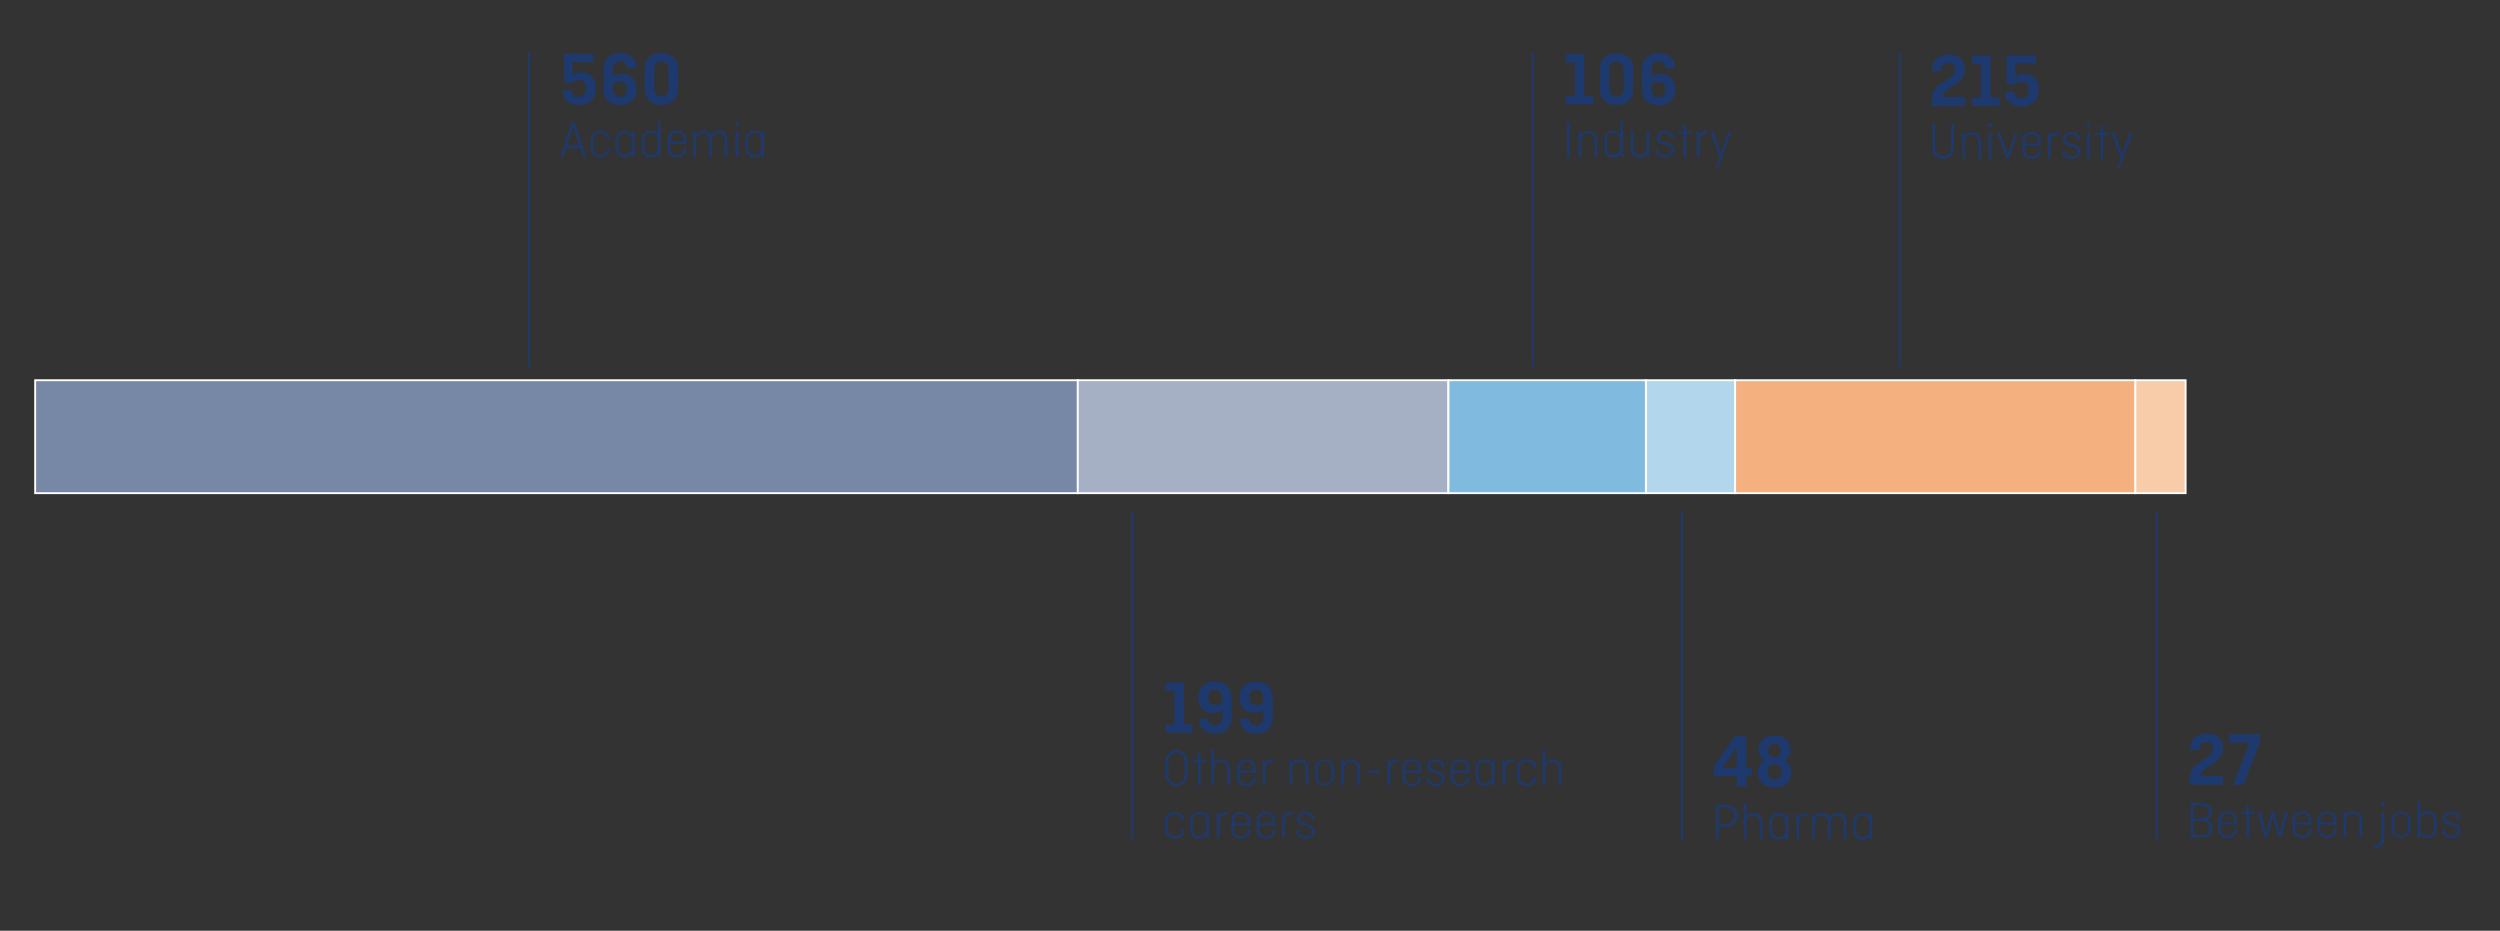 <svg xmlns="http://www.w3.org/2000/svg" viewBox="0 0 1140 424.43"><rect x="0" y="0" width="1140" height="424.43" fill="#333333" stroke="none"/><defs><style>.cls-1{fill:#1d396d;}.cls-2{fill:#7788a7;}.cls-2,.cls-3,.cls-4,.cls-5,.cls-6,.cls-7{stroke:#fff;}.cls-2,.cls-3,.cls-4,.cls-5,.cls-6,.cls-7,.cls-8{stroke-miterlimit:10;stroke-width:0.85px;}.cls-3{fill:#a5b0c5;}.cls-4{fill:#80bade;}.cls-5{fill:#b2d6eb;}.cls-6{fill:#f4b07e;}.cls-7{fill:#f8cba9;}.cls-8{fill:none;stroke:#1d396d;}</style></defs><title>Mesa de trabajo 60 copia 26</title><g id="Facts_Figures_Tot" data-name="Facts &amp; Figures_Tot"><path class="cls-1" d="M270.68,28.35h-9.52v5.85A5.87,5.87,0,0,1,265,33c4,0,6.76,2.7,6.76,7.25,0,4.79-3.08,7.63-7.63,7.63s-7.53-2.34-7.53-6.16v-.56h4.2v.53c0,1.47,1.12,2.49,3.15,2.49s3.33-1.44,3.33-3.82c0-2.21-.91-3.82-3.15-3.82a4.3,4.3,0,0,0-3.19,1.26H257.2V24.53h13.48Z"/><path class="cls-1" d="M282.75,47.88c-4.48,0-7.6-2.62-7.6-7.42V31.74c0-4.66,2.8-7.56,7.63-7.56,4.41,0,7.32,2.49,7.32,6.48V31h-4.24v-.28a2.72,2.72,0,0,0-3-2.77,3.06,3.06,0,0,0-3.33,3.4v3.57a6.54,6.54,0,0,1,4.06-1.33c4.17,0,6.79,2.7,6.79,7.07C290.38,45.32,287.26,47.88,282.75,47.88Zm-3.22-9.31v1.86c0,2.49,1.19,3.78,3.18,3.78s3.19-1.29,3.19-3.4-.95-3.64-3.12-3.64A4.13,4.13,0,0,0,279.53,38.57Z"/><path class="cls-1" d="M309.21,40.53c0,4.52-3.08,7.35-7.63,7.35S294,45,294,40.53v-9c0-4.51,2.73-7.35,7.6-7.35,4.55,0,7.63,2.84,7.63,7.35Zm-10.89-.07c0,2.1,1.19,3.5,3.25,3.5s3.25-1.4,3.25-3.5V31.6c0-2.1-1.19-3.5-3.25-3.5s-3.25,1.4-3.25,3.5Z"/><path class="cls-1" d="M255.58,71.53l5.23-15.77H262l5.28,15.77H266l-1.32-4h-6.5l-1.3,4Zm2.93-5.14h5.76l-2.9-8.78Z"/><path class="cls-1" d="M278,67.66v.24c0,2.4-1.73,3.86-4.27,3.86a4.12,4.12,0,0,1-4.32-4.46V64a4.12,4.12,0,0,1,4.32-4.46c2.54,0,4.27,1.46,4.27,3.86v.19h-1.15v-.29c0-1.51-1.13-2.71-3.12-2.71a3,3,0,0,0-3.12,3.31V67.4a3,3,0,0,0,3.12,3.31c2.09,0,3.12-1.2,3.12-2.71v-.34Z"/><path class="cls-1" d="M280.76,63.8a4.12,4.12,0,0,1,7.44-2.54l.29-1.44h.79V71.53h-.79l-.29-1.46a4.11,4.11,0,0,1-7.44-2.52Zm7.32,3.6V63.94a3.06,3.06,0,0,0-3.14-3.29,2.81,2.81,0,0,0-3,3v3.94a2.81,2.81,0,0,0,3,3A3.06,3.06,0,0,0,288.08,67.4Z"/><path class="cls-1" d="M300.06,70.06a4.11,4.11,0,0,1-7.44-2.52V63.8a4.1,4.1,0,0,1,7.32-2.66V55.28h1.2V71.53h-.79Zm-.12-2.66V63.94a3.06,3.06,0,0,0-3.14-3.29,2.81,2.81,0,0,0-3,3v3.94a2.81,2.81,0,0,0,3,3A3.06,3.06,0,0,0,299.94,67.4Z"/><path class="cls-1" d="M313,67.69v.22c0,2.4-1.73,3.86-4.25,3.86a4,4,0,0,1-4.32-4.22V64a4.12,4.12,0,0,1,4.32-4.46c2.52,0,4.25,1.7,4.25,4.46v1.7h-7.37v1.9a3,3,0,0,0,3.12,3.12c2.06,0,3.12-1.22,3.12-2.76v-.31Zm-7.37-3h6.24v-.74a3.13,3.13,0,1,0-6.24,0Z"/><path class="cls-1" d="M316.21,71.53V59.82H317l.26,1.49a3.78,3.78,0,0,1,3.29-1.73,3.69,3.69,0,0,1,3.62,2.18,3.8,3.8,0,0,1,3.55-2.18c2.47,0,4,1.61,4,4.22v7.73h-1.2V63.7a2.78,2.78,0,0,0-2.9-3,3,3,0,0,0-3.07,3.17v7.71h-1.2V63.7a2.78,2.78,0,0,0-2.9-3,3,3,0,0,0-3.07,3.17v7.71Z"/><path class="cls-1" d="M336,55.52a.89.89,0,1,1-.89.89A.87.87,0,0,1,336,55.52Zm.6,4.3V71.53h-1.2V59.82Z"/><path class="cls-1" d="M339.89,63.8a4.12,4.12,0,0,1,7.44-2.54l.29-1.44h.79V71.53h-.79l-.29-1.46a4.11,4.11,0,0,1-7.44-2.52Zm7.32,3.6V63.94a3.06,3.06,0,0,0-3.14-3.29,2.81,2.81,0,0,0-3,3v3.94a2.81,2.81,0,0,0,3,3A3.06,3.06,0,0,0,347.21,67.4Z"/><rect class="cls-2" x="16.03" y="173.38" width="475.45" height="51.51"/><rect class="cls-3" x="491.47" y="173.38" width="168.95" height="51.51"/><rect class="cls-4" x="660.5" y="173.38" width="90" height="51.51"/><rect class="cls-5" x="750.62" y="173.38" width="40.75" height="51.51"/><rect class="cls-6" x="791.22" y="173.38" width="182.54" height="51.51"/><rect class="cls-7" x="973.72" y="173.38" width="22.92" height="51.51"/><line class="cls-8" x1="241.23" y1="23.78" x2="241.23" y2="167.18"/><path class="cls-1" d="M531.51,311.17h8.33v19.18h4.06v3.82H531.51v-3.82h4v-15.3h-4Z"/><path class="cls-1" d="M554.12,310.82c4.48,0,7.53,2.73,7.53,7.95V327c0,4.66-2.8,7.56-7.63,7.56-4.37,0-7.28-2.48-7.28-6.48v-.35h4.2V328a2.73,2.73,0,0,0,3,2.76c2.14,0,3.33-1.26,3.33-3.43v-3.5a6.68,6.68,0,0,1-4.06,1.29c-4.17,0-6.79-2.73-6.79-7.07C546.45,313.45,549.57,310.82,554.12,310.82Zm3.19,9.31v-1.3c0-2.83-1.19-4.34-3.15-4.34s-3.22,1.29-3.22,3.4.91,3.64,3.12,3.64A4.31,4.31,0,0,0,557.3,320.13Z"/><path class="cls-1" d="M572.88,310.82c4.48,0,7.53,2.73,7.53,7.95V327c0,4.66-2.8,7.56-7.63,7.56-4.37,0-7.28-2.48-7.28-6.48v-.35h4.2V328a2.73,2.73,0,0,0,3,2.76c2.14,0,3.33-1.26,3.33-3.43v-3.5A6.68,6.68,0,0,1,572,325.1c-4.17,0-6.79-2.73-6.79-7.07C565.21,313.45,568.33,310.82,572.88,310.82Zm3.19,9.31v-1.3c0-2.83-1.19-4.34-3.15-4.34s-3.22,1.29-3.22,3.4.91,3.64,3.12,3.64A4.31,4.31,0,0,0,576.06,320.13Z"/><path class="cls-1" d="M541.53,353.47a5,5,0,0,1-10,0V347.1a5,5,0,0,1,10,0Zm-8.74.1a3.74,3.74,0,0,0,7.49,0V347a3.74,3.74,0,0,0-7.49,0Z"/><path class="cls-1" d="M543.85,346.5h2.42v-3.19h1.2v3.19h2.42v1h-2.42v10.66h-1.2V347.51h-2.42Z"/><path class="cls-1" d="M552.4,358.17V341.92h1.2v5.83a4.12,4.12,0,0,1,7.32,2.69v7.73h-1.2v-7.82a2.81,2.81,0,0,0-3-3,3.06,3.06,0,0,0-3.14,3.29v7.58Z"/><path class="cls-1" d="M572.68,354.33v.22c0,2.4-1.73,3.86-4.25,3.86a4,4,0,0,1-4.32-4.22v-3.5a4.12,4.12,0,0,1,4.32-4.46c2.52,0,4.25,1.7,4.25,4.46v1.7h-7.37v1.9a3,3,0,0,0,3.12,3.12c2.06,0,3.12-1.22,3.12-2.76v-.31Zm-7.37-3h6.24v-.74a3.13,3.13,0,1,0-6.24,0Z"/><path class="cls-1" d="M575.89,358.17V346.46h.79L577,348a3.79,3.79,0,0,1,3.34-1.8,3.48,3.48,0,0,1,.5,0v1.15a3.51,3.51,0,0,0-.58,0,3.1,3.1,0,0,0-3.14,3.34v7.49Z"/><path class="cls-1" d="M588,358.17V346.46h.79l.29,1.49a4.1,4.1,0,0,1,7.44,2.5v7.73h-1.2v-7.82a2.81,2.81,0,0,0-3-3,3.06,3.06,0,0,0-3.14,3.29v7.58Z"/><path class="cls-1" d="M608.32,353.94a4.32,4.32,0,1,1-8.64,0v-3.26a4.32,4.32,0,1,1,8.64,0Zm-7.44.1a3.13,3.13,0,1,0,6.24,0v-3.46a3.13,3.13,0,1,0-6.24,0Z"/><path class="cls-1" d="M611.61,358.17V346.46h.79l.29,1.49a4.1,4.1,0,0,1,7.44,2.5v7.73h-1.2v-7.82a2.81,2.81,0,0,0-3-3,3.06,3.06,0,0,0-3.14,3.29v7.58Z"/><path class="cls-1" d="M623.63,351.31h5.57v1.08h-5.57Z"/><path class="cls-1" d="M632.8,358.17V346.46h.79l.29,1.56a3.79,3.79,0,0,1,3.34-1.8,3.48,3.48,0,0,1,.5,0v1.15a3.51,3.51,0,0,0-.58,0,3.1,3.1,0,0,0-3.14,3.34v7.49Z"/><path class="cls-1" d="M648,354.33v.22c0,2.4-1.73,3.86-4.25,3.86a4,4,0,0,1-4.32-4.22v-3.5a4.12,4.12,0,0,1,4.32-4.46c2.52,0,4.25,1.7,4.25,4.46v1.7h-7.37v1.9a3,3,0,0,0,3.12,3.12c2.06,0,3.12-1.22,3.12-2.76v-.31Zm-7.37-3h6.24v-.74a3.13,3.13,0,1,0-6.24,0Z"/><path class="cls-1" d="M651.61,354.59V355c0,1.32,1.15,2.35,3.14,2.35s2.86-1,2.86-2.28c0-1.13-.53-1.68-1.73-2l-2.35-.72c-1.3-.38-2.67-1.15-2.67-2.93s1.61-3.17,3.82-3.17c2.38,0,4,1.25,4,3.36v.17h-1.13v-.26c0-1.25-1.06-2.26-2.9-2.26-1.2,0-2.66.62-2.66,2.06,0,.94.55,1.46,1.54,1.78l2.16.67c1.75.55,3.1,1.22,3.1,3.17s-1.61,3.5-4,3.5-4.3-1.32-4.3-3.5v-.31Z"/><path class="cls-1" d="M670.09,354.33v.22c0,2.4-1.73,3.86-4.25,3.86a4,4,0,0,1-4.32-4.22v-3.5a4.12,4.12,0,0,1,4.32-4.46c2.52,0,4.25,1.7,4.25,4.46v1.7h-7.37v1.9a3,3,0,0,0,3.12,3.12c2.06,0,3.12-1.22,3.12-2.76v-.31Zm-7.37-3H669v-.74a3.13,3.13,0,1,0-6.24,0Z"/><path class="cls-1" d="M672.95,350.44a4.12,4.12,0,0,1,7.44-2.54l.29-1.44h.79v11.71h-.79l-.29-1.46a4.11,4.11,0,0,1-7.44-2.52Zm7.32,3.6v-3.46a3.06,3.06,0,0,0-3.14-3.29,2.81,2.81,0,0,0-3,3v3.94a2.81,2.81,0,0,0,3,3A3.06,3.06,0,0,0,680.27,354Z"/><path class="cls-1" d="M685.16,358.17V346.46H686l.29,1.56a3.79,3.79,0,0,1,3.34-1.8,3.48,3.48,0,0,1,.5,0v1.15a3.51,3.51,0,0,0-.58,0,3.1,3.1,0,0,0-3.14,3.34v7.49Z"/><path class="cls-1" d="M700.38,354.31v.24c0,2.4-1.73,3.86-4.27,3.86a4.12,4.12,0,0,1-4.32-4.46v-3.26a4.12,4.12,0,0,1,4.32-4.46c2.54,0,4.27,1.46,4.27,3.86v.19h-1.15V350c0-1.51-1.13-2.71-3.12-2.71a3,3,0,0,0-3.12,3.31V354a3,3,0,0,0,3.12,3.31c2.09,0,3.12-1.2,3.12-2.71v-.34Z"/><path class="cls-1" d="M703.52,358.17V341.92h1.2v5.83a4.12,4.12,0,0,1,7.32,2.69v7.73h-1.2v-7.82a2.81,2.81,0,0,0-3-3,3.06,3.06,0,0,0-3.14,3.29v7.58Z"/><path class="cls-1" d="M539.9,378.31v.24c0,2.4-1.73,3.86-4.27,3.86a4.12,4.12,0,0,1-4.32-4.46v-3.26a4.12,4.12,0,0,1,4.32-4.46c2.54,0,4.27,1.46,4.27,3.86v.19h-1.15V374c0-1.51-1.13-2.71-3.12-2.71a3,3,0,0,0-3.12,3.31V378a3,3,0,0,0,3.12,3.31c2.09,0,3.12-1.2,3.12-2.71v-.34Z"/><path class="cls-1" d="M542.68,374.44a4.12,4.12,0,0,1,7.44-2.54l.29-1.44h.79v11.71h-.79l-.29-1.46a4.11,4.11,0,0,1-7.44-2.52ZM550,378v-3.46a3.06,3.06,0,0,0-3.14-3.29,2.81,2.81,0,0,0-3,3v3.94a2.81,2.81,0,0,0,3,3A3.06,3.06,0,0,0,550,378Z"/><path class="cls-1" d="M554.89,382.17V370.46h.79L556,372a3.79,3.79,0,0,1,3.34-1.8,3.48,3.48,0,0,1,.5,0v1.15a3.51,3.51,0,0,0-.58,0,3.1,3.1,0,0,0-3.14,3.34v7.49Z"/><path class="cls-1" d="M570.09,378.33v.22c0,2.4-1.73,3.86-4.25,3.86a4,4,0,0,1-4.32-4.22v-3.5a4.12,4.12,0,0,1,4.32-4.46c2.52,0,4.25,1.7,4.25,4.46v1.7h-7.37v1.9a3,3,0,0,0,3.12,3.12c2.06,0,3.12-1.22,3.12-2.76v-.31Zm-7.37-3H569v-.74a3.13,3.13,0,1,0-6.24,0Z"/><path class="cls-1" d="M581.46,378.33v.22c0,2.4-1.73,3.86-4.25,3.86a4,4,0,0,1-4.32-4.22v-3.5a4.12,4.12,0,0,1,4.32-4.46c2.52,0,4.25,1.7,4.25,4.46v1.7h-7.37v1.9a3,3,0,0,0,3.12,3.12c2.06,0,3.12-1.22,3.12-2.76v-.31Zm-7.37-3h6.24v-.74a3.13,3.13,0,1,0-6.24,0Z"/><path class="cls-1" d="M584.68,382.17V370.46h.79l.29,1.56a3.79,3.79,0,0,1,3.34-1.8,3.48,3.48,0,0,1,.5,0v1.15a3.51,3.51,0,0,0-.58,0,3.1,3.1,0,0,0-3.14,3.34v7.49Z"/><path class="cls-1" d="M592.26,378.59V379c0,1.32,1.15,2.35,3.14,2.35s2.86-1,2.86-2.28c0-1.13-.53-1.68-1.73-2l-2.35-.72c-1.3-.38-2.67-1.15-2.67-2.93s1.61-3.17,3.82-3.17c2.38,0,4,1.25,4,3.36v.17h-1.13v-.26c0-1.25-1.06-2.26-2.9-2.26-1.2,0-2.66.62-2.66,2.06,0,.94.55,1.46,1.54,1.78l2.16.67c1.75.55,3.1,1.22,3.1,3.17s-1.61,3.5-4,3.5-4.3-1.32-4.3-3.5v-.31Z"/><line class="cls-8" x1="516.41" y1="233.14" x2="516.41" y2="383.62"/><path class="cls-1" d="M714.12,24.63h8.33V43.81h4.06v3.82H714.12V43.81h4V28.51h-4Z"/><path class="cls-1" d="M744.75,40.62c0,4.52-3.08,7.35-7.63,7.35s-7.6-2.83-7.6-7.35v-9c0-4.51,2.73-7.35,7.6-7.35,4.55,0,7.63,2.84,7.63,7.35Zm-10.89-.07c0,2.1,1.19,3.5,3.25,3.5s3.26-1.4,3.26-3.5V31.7c0-2.1-1.19-3.5-3.26-3.5s-3.25,1.4-3.25,3.5Z"/><path class="cls-1" d="M756.33,48c-4.48,0-7.6-2.62-7.6-7.42V31.84c0-4.66,2.8-7.56,7.63-7.56,4.41,0,7.32,2.49,7.32,6.48v.35h-4.24v-.28a2.72,2.72,0,0,0-3-2.77,3.06,3.06,0,0,0-3.33,3.4V35a6.54,6.54,0,0,1,4.06-1.33c4.17,0,6.79,2.7,6.79,7.07C764,45.42,760.85,48,756.33,48Zm-3.22-9.31v1.86c0,2.49,1.19,3.78,3.18,3.78s3.19-1.29,3.19-3.4-.95-3.64-3.12-3.64A4.13,4.13,0,0,0,753.12,38.66Z"/><path class="cls-1" d="M715.84,71.62h-1.25V55.85h1.25Z"/><path class="cls-1" d="M719.8,71.62V59.91h.79l.29,1.49a4.1,4.1,0,0,1,7.44,2.5v7.73h-1.2V63.8a2.81,2.81,0,0,0-3-3A3.06,3.06,0,0,0,721,64v7.58Z"/><path class="cls-1" d="M739,70.16a4.11,4.11,0,0,1-7.44-2.52V63.9a4.1,4.1,0,0,1,7.32-2.66V55.37h1.2V71.62h-.79Zm-.12-2.66V64a3.06,3.06,0,0,0-3.14-3.29,2.81,2.81,0,0,0-3,3v3.94a2.81,2.81,0,0,0,3,3A3.06,3.06,0,0,0,738.88,67.5Z"/><path class="cls-1" d="M743.68,59.91h1.2v7.82a2.76,2.76,0,0,0,2.86,3,3.06,3.06,0,0,0,3.12-3.29V59.91h1.2V71.62h-.79L751,70.16a3.85,3.85,0,0,1-3.31,1.7c-2.45,0-4-1.61-4-4.22Z"/><path class="cls-1" d="M756.16,68v.41c0,1.32,1.15,2.35,3.14,2.35s2.86-1,2.86-2.28c0-1.13-.53-1.68-1.73-2l-2.35-.72c-1.3-.38-2.67-1.15-2.67-2.93s1.61-3.17,3.82-3.17c2.38,0,4,1.25,4,3.36v.17h-1.13v-.26c0-1.25-1.06-2.26-2.9-2.26-1.2,0-2.66.62-2.66,2.06,0,.94.55,1.46,1.54,1.78l2.16.67c1.75.55,3.1,1.22,3.1,3.17s-1.61,3.5-4,3.5-4.3-1.32-4.3-3.5V68Z"/><path class="cls-1" d="M765.28,60h2.42V56.77h1.2V60h2.42v1H768.9V71.62h-1.2V61h-2.42Z"/><path class="cls-1" d="M773.82,71.62V59.91h.79l.29,1.56a3.79,3.79,0,0,1,3.34-1.8,3.48,3.48,0,0,1,.5,0v1.15a3.51,3.51,0,0,0-.58,0A3.1,3.1,0,0,0,775,64.14v7.49Z"/><path class="cls-1" d="M782.49,76.11l1.71-4.56-4.25-11.64h1.32l3.5,10,3.48-10h1.25l-5.88,16.2Z"/><line class="cls-8" x1="698.93" y1="23.89" x2="698.93" y2="167.29"/><path class="cls-1" d="M880.8,46.52c0-3.19.56-5.88,3.92-8.09l4.06-2.7a5,5,0,0,0,2.66-4.24c0-1.61-1-2.7-3-2.7a2.87,2.87,0,0,0-3.19,3v.63H881v-.7c0-4,3-6.83,7.53-6.83S896,27.33,896,31.29c0,3.29-1.54,5.46-4.31,7.28l-4.09,2.73a4,4,0,0,0-1.93,2.94H896v4H880.8Z"/><path class="cls-1" d="M899.35,25.23h8.33V44.41h4.06v3.82H899.35V44.41h4V29.12h-4Z"/><path class="cls-1" d="M928.5,29H919v5.85a5.87,5.87,0,0,1,3.85-1.19c4,0,6.76,2.7,6.76,7.25,0,4.8-3.08,7.63-7.63,7.63s-7.53-2.34-7.53-6.16v-.56h4.2v.53c0,1.47,1.12,2.49,3.15,2.49s3.33-1.44,3.33-3.82c0-2.21-.91-3.82-3.15-3.82a4.3,4.3,0,0,0-3.19,1.26H915V25.23H928.5Z"/><path class="cls-1" d="M891,56.46V67.53a4.92,4.92,0,1,1-9.84,0V56.46h1.25V67.62a3.67,3.67,0,1,0,7.34,0V56.46Z"/><path class="cls-1" d="M894.81,72.23V60.52h.79l.29,1.49a4.1,4.1,0,0,1,7.44,2.5v7.73h-1.2V64.41a2.81,2.81,0,0,0-3-3A3.06,3.06,0,0,0,896,64.64v7.58Z"/><path class="cls-1" d="M907.53,56.22a.89.89,0,1,1-.89.89A.87.87,0,0,1,907.53,56.22Zm.6,4.3V72.23h-1.2V60.52Z"/><path class="cls-1" d="M914.9,72.23l-4.25-11.71H912l3.5,10,3.48-10h1.25L916,72.23Z"/><path class="cls-1" d="M930.64,68.39v.22c0,2.4-1.73,3.86-4.25,3.86a4,4,0,0,1-4.32-4.22v-3.5a4.12,4.12,0,0,1,4.32-4.46c2.52,0,4.25,1.7,4.25,4.46v1.7h-7.37v1.9a3,3,0,0,0,3.12,3.12c2.06,0,3.12-1.22,3.12-2.76v-.31Zm-7.37-3h6.24v-.74a3.13,3.13,0,1,0-6.24,0Z"/><path class="cls-1" d="M933.86,72.23V60.52h.79l.29,1.56a3.79,3.79,0,0,1,3.34-1.8,3.48,3.48,0,0,1,.5,0v1.15a3.51,3.51,0,0,0-.58,0,3.1,3.1,0,0,0-3.14,3.34v7.49Z"/><path class="cls-1" d="M941.44,68.65v.41c0,1.32,1.15,2.35,3.14,2.35s2.86-1,2.86-2.28c0-1.13-.53-1.68-1.73-2l-2.35-.72c-1.3-.38-2.67-1.15-2.67-2.93s1.61-3.17,3.82-3.17c2.38,0,4,1.25,4,3.36v.17h-1.13v-.26c0-1.25-1.06-2.26-2.9-2.26-1.2,0-2.66.62-2.66,2.06,0,.94.55,1.46,1.54,1.78l2.16.67c1.75.55,3.1,1.22,3.1,3.17s-1.61,3.5-4,3.5-4.3-1.32-4.3-3.5v-.31Z"/><path class="cls-1" d="M952.36,56.22a.89.89,0,1,1-.89.89A.87.87,0,0,1,952.36,56.22Zm.6,4.3V72.23h-1.2V60.52Z"/><path class="cls-1" d="M955.46,60.56h2.42V57.37h1.2v3.19h2.42v1h-2.42V72.23h-1.2V61.57h-2.42Z"/><path class="cls-1" d="M965.37,76.72l1.71-4.56-4.25-11.64h1.32l3.5,10,3.48-10h1.25l-5.88,16.2Z"/><line class="cls-8" x1="866.21" y1="23.89" x2="866.21" y2="167.29"/><path class="cls-1" d="M796.25,335.71v14.42h2.49v3.68h-2.49v4.9h-4.31v-4.9H781.48v-4.17l9.63-13.93Zm-4.31,14.42v-9.38l-6.48,9.38Z"/><path class="cls-1" d="M813.72,346.77c1.82.81,3.12,2.59,3.12,5.5,0,4.09-3,6.79-7.63,6.79s-7.6-2.7-7.6-6.79c0-2.91,1.26-4.66,3.08-5.46a5.34,5.34,0,0,1-2.7-5c0-3.78,2.8-6.41,7.21-6.41s7.18,2.63,7.18,6.41A5.28,5.28,0,0,1,813.72,346.77Zm-4.51,8.68c2.06,0,3.18-1.23,3.18-3.43s-1-3.47-3.18-3.47S806,349.85,806,352,807.17,355.45,809.2,355.45Zm0-10.15c2,0,2.87-1.26,2.87-3.22a2.89,2.89,0,1,0-5.78,0C806.3,344,807.17,345.3,809.2,345.3Z"/><path class="cls-1" d="M782.51,366.94H787c3.07,0,5.28,1.94,5.28,5s-2.21,5-5.28,5h-3.24v5.78h-1.25Zm1.25,1.1v7.78h3.19a3.89,3.89,0,1,0,0-7.78Z"/><path class="cls-1" d="M795.13,382.71V366.46h1.2v5.83a4.12,4.12,0,0,1,7.32,2.69v7.73h-1.2v-7.82a2.81,2.81,0,0,0-3-3,3.06,3.06,0,0,0-3.14,3.29v7.58Z"/><path class="cls-1" d="M806.89,375a4.12,4.12,0,0,1,7.44-2.54l.29-1.44h.79v11.71h-.79l-.29-1.46a4.11,4.11,0,0,1-7.44-2.52Zm7.32,3.6v-3.46a3.06,3.06,0,0,0-3.14-3.29,2.81,2.81,0,0,0-3,3v3.94a2.81,2.81,0,0,0,3,3A3.06,3.06,0,0,0,814.21,378.58Z"/><path class="cls-1" d="M819.11,382.71V371h.79l.29,1.56a3.79,3.79,0,0,1,3.34-1.8,3.48,3.48,0,0,1,.5,0v1.15a3.51,3.51,0,0,0-.58,0,3.1,3.1,0,0,0-3.14,3.34v7.49Z"/><path class="cls-1" d="M826.4,382.71V371h.79l.26,1.49a3.78,3.78,0,0,1,3.29-1.73,3.69,3.69,0,0,1,3.62,2.18,3.8,3.8,0,0,1,3.55-2.18c2.47,0,4,1.61,4,4.22v7.73h-1.2v-7.82a2.78,2.78,0,0,0-2.9-3,3,3,0,0,0-3.07,3.17v7.71h-1.2v-7.82a2.78,2.78,0,0,0-2.9-3A3,3,0,0,0,827.6,375v7.71Z"/><path class="cls-1" d="M845.2,375a4.12,4.12,0,0,1,7.44-2.54l.29-1.44h.79v11.71h-.79l-.29-1.46a4.11,4.11,0,0,1-7.44-2.52Zm7.32,3.6v-3.46a3.06,3.06,0,0,0-3.14-3.29,2.81,2.81,0,0,0-3,3v3.94a2.81,2.81,0,0,0,3,3A3.06,3.06,0,0,0,852.52,378.58Z"/><line class="cls-8" x1="766.94" y1="232.78" x2="766.94" y2="383.62"/><path class="cls-1" d="M998.47,356.13c0-3.19.56-5.88,3.92-8.09l4.06-2.7a5,5,0,0,0,2.66-4.24c0-1.61-1-2.7-3-2.7a2.87,2.87,0,0,0-3.19,3V342h-4.2v-.7c0-4,3-6.83,7.53-6.83s7.42,2.45,7.42,6.41c0,3.29-1.54,5.46-4.31,7.28l-4.09,2.73a4,4,0,0,0-1.93,2.94h10.33v4H998.47Z"/><path class="cls-1" d="M1016.46,334.84h14.18v3.29L1023,357.84h-4.66l7.53-19.18h-9.38Z"/><path class="cls-1" d="M999,366.07h4.73c2.74,0,4.73,1.58,4.73,4a3.62,3.62,0,0,1-2.42,3.58v0a3.67,3.67,0,0,1,2.81,3.84c0,2.59-2,4.3-4.68,4.3H999Zm1.25,1.1v6h3.55c2.06,0,3.36-1.18,3.36-3.1s-1.34-2.93-3.48-2.93Zm0,7.1v6.46h3.86a3.11,3.11,0,0,0,3.43-3.19,3.06,3.06,0,0,0-3.31-3.26Z"/><path class="cls-1" d="M1020.09,378v.22c0,2.4-1.73,3.86-4.25,3.86a4,4,0,0,1-4.32-4.22v-3.5a4.12,4.12,0,0,1,4.32-4.46c2.52,0,4.25,1.7,4.25,4.46v1.7h-7.37V378a3,3,0,0,0,3.12,3.12c2.06,0,3.12-1.22,3.12-2.76V378Zm-7.37-3H1019v-.74a3.13,3.13,0,1,0-6.24,0Z"/><path class="cls-1" d="M1022,370.18h2.42V367h1.2v3.19H1028v1h-2.42v10.66h-1.2V371.18H1022Z"/><path class="cls-1" d="M1033.32,379.78l2.54-9.65H1037l2.54,9.65,2.5-9.65h1.25l-3.22,11.71h-1l-2.64-9.6-2.64,9.6h-1.06l-3.22-11.71h1.3Z"/><path class="cls-1" d="M1054,378v.22c0,2.4-1.73,3.86-4.25,3.86a4,4,0,0,1-4.32-4.22v-3.5a4.12,4.12,0,0,1,4.32-4.46c2.52,0,4.25,1.7,4.25,4.46v1.7h-7.37V378a3,3,0,0,0,3.12,3.12c2.06,0,3.12-1.22,3.12-2.76V378Zm-7.37-3h6.24v-.74a3.13,3.13,0,1,0-6.24,0Z"/><path class="cls-1" d="M1065.41,378v.22c0,2.4-1.73,3.86-4.25,3.86a4,4,0,0,1-4.32-4.22v-3.5a4.12,4.12,0,0,1,4.32-4.46c2.52,0,4.25,1.7,4.25,4.46v1.7H1058V378a3,3,0,0,0,3.12,3.12c2.06,0,3.12-1.22,3.12-2.76V378Zm-7.37-3h6.24v-.74a3.13,3.13,0,1,0-6.24,0Z"/><path class="cls-1" d="M1068.62,381.84V370.13h.79l.29,1.49a4.1,4.1,0,0,1,7.44,2.5v7.73h-1.2V374a2.81,2.81,0,0,0-3-3,3.06,3.06,0,0,0-3.14,3.29v7.58Z"/><path class="cls-1" d="M1083.14,385.51c1.94,0,2.88-1.2,2.88-3.07V370.13h1.2v12.22c0,2.74-1.66,4.22-4.08,4.22h-.58v-1.06Zm3.48-19.68a.89.89,0,1,1-.89.89A.87.87,0,0,1,1086.62,365.83Z"/><path class="cls-1" d="M1099.15,377.62a4.32,4.32,0,1,1-8.64,0v-3.26a4.32,4.32,0,1,1,8.64,0Zm-7.44.1a3.13,3.13,0,1,0,6.24,0v-3.46a3.13,3.13,0,1,0-6.24,0Z"/><path class="cls-1" d="M1103.23,381.84h-.79V365.59h1.2v5.86a4.1,4.1,0,0,1,7.32,2.66v3.74a4.11,4.11,0,0,1-7.44,2.52Zm6.53-3.89V374a2.81,2.81,0,0,0-3-3,3.06,3.06,0,0,0-3.14,3.29v3.46a3.06,3.06,0,0,0,3.14,3.29A2.81,2.81,0,0,0,1109.76,378Z"/><path class="cls-1" d="M1114.7,378.27v.41c0,1.32,1.15,2.35,3.14,2.35s2.86-1,2.86-2.28c0-1.13-.53-1.68-1.73-2l-2.35-.72c-1.3-.38-2.67-1.15-2.67-2.93s1.61-3.17,3.82-3.17c2.38,0,4,1.25,4,3.36v.17h-1.13v-.26c0-1.25-1.06-2.26-2.9-2.26-1.2,0-2.66.62-2.66,2.06,0,.94.55,1.46,1.54,1.78l2.16.67c1.75.55,3.1,1.22,3.1,3.17s-1.61,3.5-4,3.5-4.3-1.32-4.3-3.5v-.31Z"/><line class="cls-8" x1="983.41" y1="232.78" x2="983.41" y2="383.62"/></g></svg>